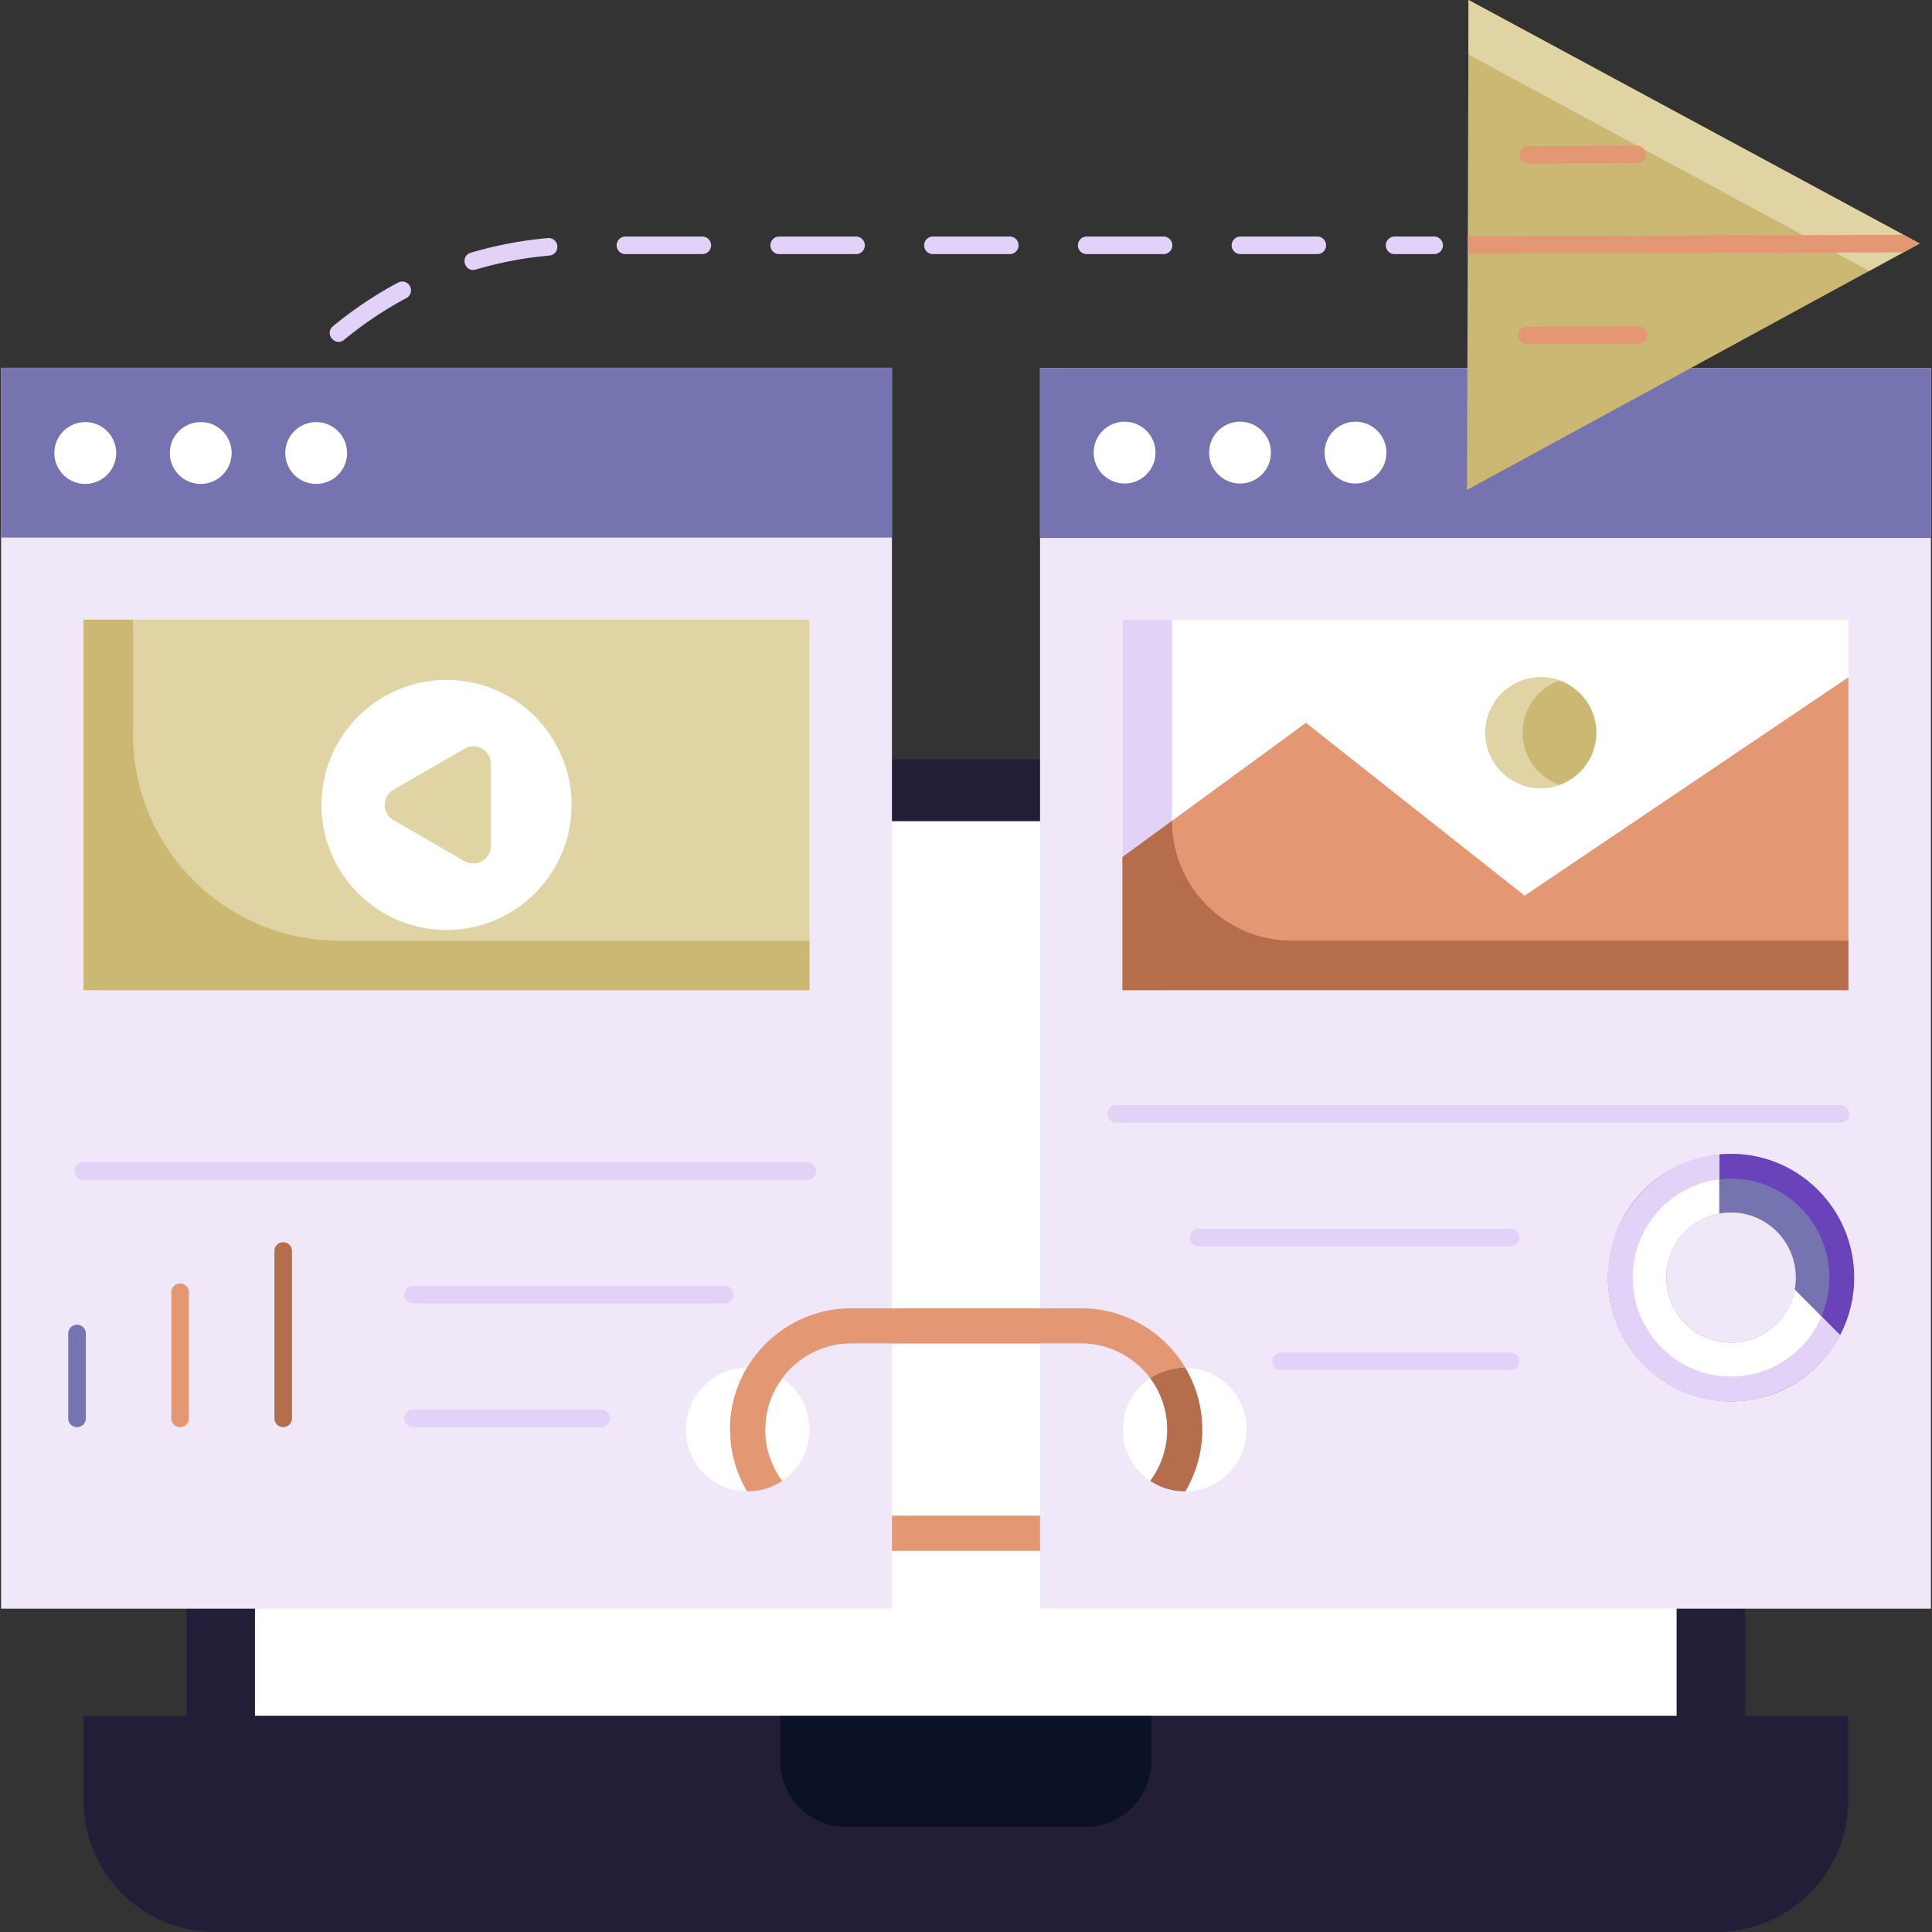 <?xml version="1.0" encoding="UTF-8"?> <svg xmlns="http://www.w3.org/2000/svg" xmlns:xlink="http://www.w3.org/1999/xlink" version="1.1" width="512" height="512" x="0" y="0" viewBox="0 0 468 468" style="enable-background:new 0 0 512 512" xml:space="preserve" class=""><rect x="0" y="0" width="468" height="468" fill="#333333" stroke="none"/><g><clipPath id="a"><circle cx="286.982" cy="346.287" r="14.983" fill="#000000" opacity="1" data-original="#000000"></circle></clipPath><clipPath id="b"><circle cx="181.104" cy="346.287" r="14.983" fill="#000000" opacity="1" data-original="#000000"></circle></clipPath><clipPath id="c"><path d="m464.982 58.985-109.627 59.689L355.735 0z" fill="#000000" opacity="1" data-original="#000000"></path></clipPath><path fill="#ffffff" d="M61.74 198.881h344.435v216.77H61.74z" opacity="1" data-original="#ffffff" class=""></path><path fill="#221e37" d="M422.741 415.651V194.593c0-5.874-4.762-10.636-10.636-10.636H55.809c-5.874 0-10.636 4.762-10.636 10.636v221.058H20.202v20.44c0 17.623 14.286 31.909 31.909 31.909h363.693c17.623 0 31.909-14.286 31.909-31.909v-20.44zM61.74 198.881h344.435v216.77H61.74z" opacity="1" data-original="#131c46" class=""></path><path fill="#0b1226" d="M262.951 442.558h-57.988c-8.811 0-15.955-7.143-15.955-15.955v-10.952h89.897v10.952c.001 8.812-7.142 15.955-15.954 15.955z" opacity="1" data-original="#0b1226" class=""></path><path fill="#e2d2f7" d="M202.184 247.37h-9.573a2.127 2.127 0 1 1 0-4.254h9.573a2.127 2.127 0 1 1 0 4.254z" opacity="1" data-original="#e2d2f7" class=""></path><g fill="#e2d2f7"><path d="M101.812 234.178a90.963 90.963 0 0 1-15.493-9.479 2.127 2.127 0 1 0-2.572 3.39 95.136 95.136 0 0 0 16.219 9.923 2.124 2.124 0 0 0 2.839-.994 2.126 2.126 0 0 0-.993-2.84zM135.008 59.602a2.122 2.122 0 0 0-2.305-1.933 94.937 94.937 0 0 0-18.676 3.555c-2.68.875-1.481 4.814 1.212 4.078a90.665 90.665 0 0 1 17.837-3.395 2.126 2.126 0 0 0 1.932-2.305zM136.847 243.016a90.98 90.98 0 0 1-17.965-2.649 2.128 2.128 0 0 0-1.04 4.126 95.259 95.259 0 0 0 18.807 2.773 2.129 2.129 0 0 0 2.224-2.027 2.127 2.127 0 0 0-2.026-2.223zM98.442 72.203a2.127 2.127 0 1 0-2.005-3.753 95.34 95.34 0 0 0-15.789 10.587c-2.128 1.822.53 5.023 2.71 3.28a91.146 91.146 0 0 1 15.084-10.114zM48.355 147.09a2.127 2.127 0 0 0 2.286-1.954 90.723 90.723 0 0 1 3.224-17.869 2.127 2.127 0 1 0-4.089-1.173 94.941 94.941 0 0 0-3.375 18.709 2.127 2.127 0 0 0 1.954 2.287zM60.604 110.404a91.095 91.095 0 0 1 9.971-15.182 2.128 2.128 0 0 0-3.305-2.679 95.313 95.313 0 0 0-10.437 15.892 2.128 2.128 0 0 0 3.771 1.969zM62.421 197.579a2.127 2.127 0 0 0-3.687 2.123 95.518 95.518 0 0 0 11.086 15.444 2.123 2.123 0 0 0 3.002.19 2.127 2.127 0 0 0 .19-3.002 91.374 91.374 0 0 1-10.591-14.755zM51.017 163.296a2.128 2.128 0 0 0-4.224.508 94.746 94.746 0 0 0 4.154 18.553 2.129 2.129 0 0 0 2.69 1.347 2.127 2.127 0 0 0 1.347-2.69 90.401 90.401 0 0 1-3.967-17.718zM281.853 57.3h-18.622a2.127 2.127 0 1 0 0 4.254h18.622a2.127 2.127 0 1 0 0-4.254zM244.609 57.3h-18.622a2.127 2.127 0 1 0 0 4.254h18.622a2.127 2.127 0 1 0 0-4.254zM319.098 57.3h-18.622a2.127 2.127 0 1 0 0 4.254h18.622a2.127 2.127 0 1 0 0-4.254zM207.364 57.3h-18.622a2.127 2.127 0 1 0 0 4.254h18.622a2.127 2.127 0 1 0 0-4.254zM172.248 59.427a2.127 2.127 0 0 0-2.127-2.127h-18.622a2.127 2.127 0 1 0 0 4.254h18.622a2.127 2.127 0 0 0 2.127-2.127zM173.989 243.116h-18.622a2.127 2.127 0 1 0 0 4.254h18.622a2.127 2.127 0 1 0 0-4.254zM347.399 57.3h-9.573a2.127 2.127 0 1 0 0 4.254h9.573a2.127 2.127 0 1 0 0-4.254z" fill="#e2d2f7" opacity="1" data-original="#e2d2f7" class=""></path></g><path fill="#e49773" d="M261.861 375.662h-55.637c-16.198 0-29.376-13.178-29.376-29.376s13.178-29.375 29.376-29.375h55.637c16.198 0 29.376 13.178 29.376 29.375 0 16.198-13.178 29.376-29.376 29.376zm-55.637-50.241c-11.506 0-20.867 9.36-20.867 20.866s9.361 20.867 20.867 20.867h55.637c11.506 0 20.867-9.361 20.867-20.867s-9.361-20.866-20.867-20.866z" opacity="1" data-original="#ff8f33" class=""></path><path fill="#f0e8f9" d="M.267 89.181h215.796v300.5H.267z" opacity="1" data-original="#f0e8f9" class=""></path><path fill="#e2d2f7" d="M195.576 285.78H20.146a2.127 2.127 0 1 1 0-4.254h175.43a2.127 2.127 0 0 1 0 4.254zM175.599 315.745h-75.545a2.127 2.127 0 1 1 0-4.254h75.545a2.127 2.127 0 0 1 0 4.254zM145.634 345.711h-45.579a2.127 2.127 0 1 1 0-4.254h45.579a2.127 2.127 0 0 1 0 4.254z" opacity="1" data-original="#e2d2f7" class=""></path><path fill="#7573b0" d="M18.658 345.711a2.127 2.127 0 0 1-2.127-2.127v-20.565a2.127 2.127 0 1 1 4.254 0v20.565a2.126 2.126 0 0 1-2.127 2.127z" opacity="1" data-original="#ff40ce" class=""></path><path fill="#e49773" d="M43.63 345.711a2.127 2.127 0 0 1-2.127-2.127v-30.553a2.127 2.127 0 1 1 4.254 0v30.553a2.127 2.127 0 0 1-2.127 2.127z" opacity="1" data-original="#ff8f33" class=""></path><path fill="#b56d4b" d="M68.601 345.711a2.127 2.127 0 0 1-2.127-2.127v-40.542a2.127 2.127 0 1 1 4.254 0v40.542a2.127 2.127 0 0 1-2.127 2.127z" opacity="1" data-original="#52c1a1" class=""></path><path fill="#e1d4a4" d="M20.245 150.111h175.842v89.741H20.245z" opacity="1" data-original="#f955af" class=""></path><path fill="#cbb873" d="M32.231 150.111H20.245v89.741h175.842v-11.986H82.174c-27.583 0-49.943-22.36-49.943-49.943z" opacity="1" data-original="#f7199e" class=""></path><circle cx="108.165" cy="194.982" r="30.284" fill="#ffffff" opacity="1" data-original="#ffffff" class=""></circle><path fill="#e1d4a4" d="m95.315 198.666 17.202 9.932c2.836 1.638 6.382-.409 6.382-3.685V185.05c0-3.275-3.545-5.322-6.382-3.685l-17.202 9.932c-2.836 1.638-2.836 5.732 0 7.369z" opacity="1" data-original="#f955af" class=""></path><path fill="#7573b0" d="M.267 89.064h215.796v41.149H.267z" opacity="1" data-original="#865acc" class=""></path><circle cx="20.656" cy="109.736" r="7.491" fill="#ffffff" opacity="1" data-original="#ffffff" class=""></circle><circle cx="48.624" cy="109.736" r="7.491" fill="#ffffff" opacity="1" data-original="#ffffff" class=""></circle><circle cx="76.592" cy="109.736" r="7.491" fill="#ffffff" opacity="1" data-original="#ffffff" class=""></circle><path fill="#f0e8f9" d="M251.936 89.181h215.796v300.5H251.936z" opacity="1" data-original="#f0e8f9" class=""></path><path fill="#7573b0" d="M419.322 279.513c-16.462 0-29.808 13.416-29.808 29.966 0 16.549 13.345 29.965 29.808 29.965s29.808-13.416 29.808-29.965c0-16.55-13.345-29.966-29.808-29.966zm0 45.737c-8.65 0-15.688-7.075-15.688-15.771s7.038-15.771 15.688-15.771c8.651 0 15.688 7.075 15.688 15.771.001 8.695-7.037 15.771-15.688 15.771z" opacity="1" data-original="#865acc" class=""></path><path fill="#6a42ba" d="M419.322 279.513c-16.462 0-29.808 13.416-29.808 29.965s13.345 29.966 29.808 29.966c16.462 0 29.808-13.416 29.808-29.966 0-16.549-13.345-29.965-29.808-29.965zm.001 53.938c-13.131 0-23.815-10.754-23.815-23.973 0-13.218 10.683-23.972 23.815-23.972s23.815 10.754 23.815 23.972c-.001 13.218-10.684 23.973-23.815 23.973z" opacity="1" data-original="#6a42ba" class=""></path><path fill="#ffffff" d="M442.724 328.026a29.064 29.064 0 0 0 2.994-4.63l-10.982-11.04c-1.351 7.325-7.742 12.893-15.414 12.893-8.65 0-15.688-7.075-15.688-15.771 0-7.712 5.539-14.137 12.825-15.496v-14.329c-14.891 1.17-27.215 14.813-26.944 29.825 0 16.549 13.345 29.965 29.808 29.965 8.995.05 17.852-4.311 23.401-11.417z" opacity="1" data-original="#ffffff" class=""></path><path fill="#e2d2f7" d="M442.723 328.028a30.03 30.03 0 0 0 2.996-4.631l-4.492-4.516c-3.639 8.558-12.086 14.57-21.904 14.57-13.131 0-23.815-10.754-23.815-23.973 0-12.242 9.166-22.364 20.951-23.793v-6.032c-14.981 1.262-27.132 14.788-26.944 29.825 0 16.549 13.345 29.966 29.808 29.966 8.999.027 17.857-4.31 23.4-11.416zM445.801 271.945H270.37a2.127 2.127 0 0 1 0-4.254H445.8a2.127 2.127 0 0 1 .001 4.254zM365.892 301.911h-75.545a2.127 2.127 0 1 1 0-4.254h75.545a2.127 2.127 0 1 1 0 4.254zM365.892 331.877h-55.568a2.127 2.127 0 1 1 0-4.254h55.568a2.127 2.127 0 1 1 0 4.254z" opacity="1" data-original="#e2d2f7" class=""></path><path fill="#ffffff" d="M271.914 150.111h175.842v89.741H271.914z" opacity="1" data-original="#ffffff" class=""></path><path fill="#e2d2f7" d="M271.914 150.111H283.9v89.741h-11.986z" opacity="1" data-original="#e2d2f7" class=""></path><path fill="#e49773" d="M447.755 239.852v-75.795l-78.442 52.909-52.97-41.869-44.429 32.503v32.252z" opacity="1" data-original="#61ceac" class=""></path><path fill="#b56d4b" d="m283.9 198.831-11.986 8.769v32.252h175.842v-11.986H312.934c-16.035 0-29.034-12.999-29.034-29.035z" opacity="1" data-original="#52c1a1" class=""></path><ellipse cx="373.267" cy="177.484" fill="#cbb873" rx="13.433" ry="13.427" opacity="1" data-original="#ffc31a" class=""></ellipse><path fill="#e1d4a4" d="M368.824 177.484c0-5.837 3.733-10.79 8.938-12.64a13.389 13.389 0 0 0-4.495-.787c-7.419 0-13.433 6.011-13.433 13.427s6.014 13.427 13.433 13.427c1.579 0 3.088-.286 4.495-.787-5.205-1.85-8.938-6.803-8.938-12.64z" opacity="1" data-original="#ffaf00" class=""></path><path fill="#7573b0" d="M251.936 89.162h215.796v41.149H251.936z" opacity="1" data-original="#865acc" class=""></path><circle cx="272.413" cy="109.638" r="7.491" fill="#ffffff" opacity="1" data-original="#ffffff" class=""></circle><circle cx="300.381" cy="109.638" r="7.491" fill="#ffffff" opacity="1" data-original="#ffffff" class=""></circle><circle cx="328.349" cy="109.638" r="7.491" fill="#ffffff" opacity="1" data-original="#ffffff" class=""></circle><circle cx="181.104" cy="346.287" r="14.983" fill="#ffffff" opacity="1" data-original="#ffffff" class=""></circle><path fill="#e49773" d="M261.861 316.911h-55.637c-16.198 0-29.376 13.178-29.376 29.375a4.255 4.255 0 1 0 8.51 0c0-11.506 9.361-20.866 20.867-20.866h55.637c11.506 0 20.867 9.36 20.867 20.866a4.255 4.255 0 1 0 8.51 0c-.002-16.197-13.18-29.375-29.378-29.375z" opacity="1" data-original="#ff8f33" class=""></path><circle cx="286.982" cy="346.287" r="14.983" fill="#ffffff" opacity="1" data-original="#ffffff" class=""></circle><g clip-path="url(#a)"><path fill="#b56d4b" d="M261.861 375.662a4.255 4.255 0 1 1 0-8.51c11.506 0 20.867-9.361 20.867-20.867s-9.361-20.866-20.867-20.866a4.255 4.255 0 1 1 0-8.51c16.198 0 29.376 13.178 29.376 29.375 0 16.2-13.178 29.378-29.376 29.378z" opacity="1" data-original="#ff8c24" class=""></path></g><g clip-path="url(#b)"><path fill="#e49773" d="M206.224 375.662c-16.198 0-29.376-13.178-29.376-29.376s13.178-29.375 29.376-29.375a4.255 4.255 0 1 1 0 8.51c-11.506 0-20.867 9.36-20.867 20.866s9.361 20.867 20.867 20.867a4.255 4.255 0 1 1 0 8.508z" opacity="1" data-original="#ff8f33" class=""></path></g><path fill="#cbb873" d="m464.982 58.985-109.627 59.689L355.735 0z" opacity="1" data-original="#ffc31a" class=""></path><path fill="#e1d4a4" d="M464.982 58.985 355.735 0l-.043 13.202 97.095 52.423z" opacity="1" data-original="#ffaf00" class=""></path><g clip-path="url(#c)"><path fill="#e49773" d="M355.545 61.464a2.127 2.127 0 0 1-.006-4.255l109.438-.352h.007a2.127 2.127 0 0 1 .006 4.255l-109.438.352h-.007z" opacity="1" data-original="#ff8f33" class=""></path></g><path fill="#e49773" d="M369.876 83.393a2.127 2.127 0 0 1-.006-4.255l27.041-.087h.007a2.127 2.127 0 0 1 .006 4.255l-27.041.087h-.007zM370.236 39.645a2.127 2.127 0 0 1-.006-4.255l26.318-.085h.007a2.127 2.127 0 0 1 .006 4.255l-26.318.085h-.007z" opacity="1" data-original="#ff8f33" class=""></path></g></svg> 